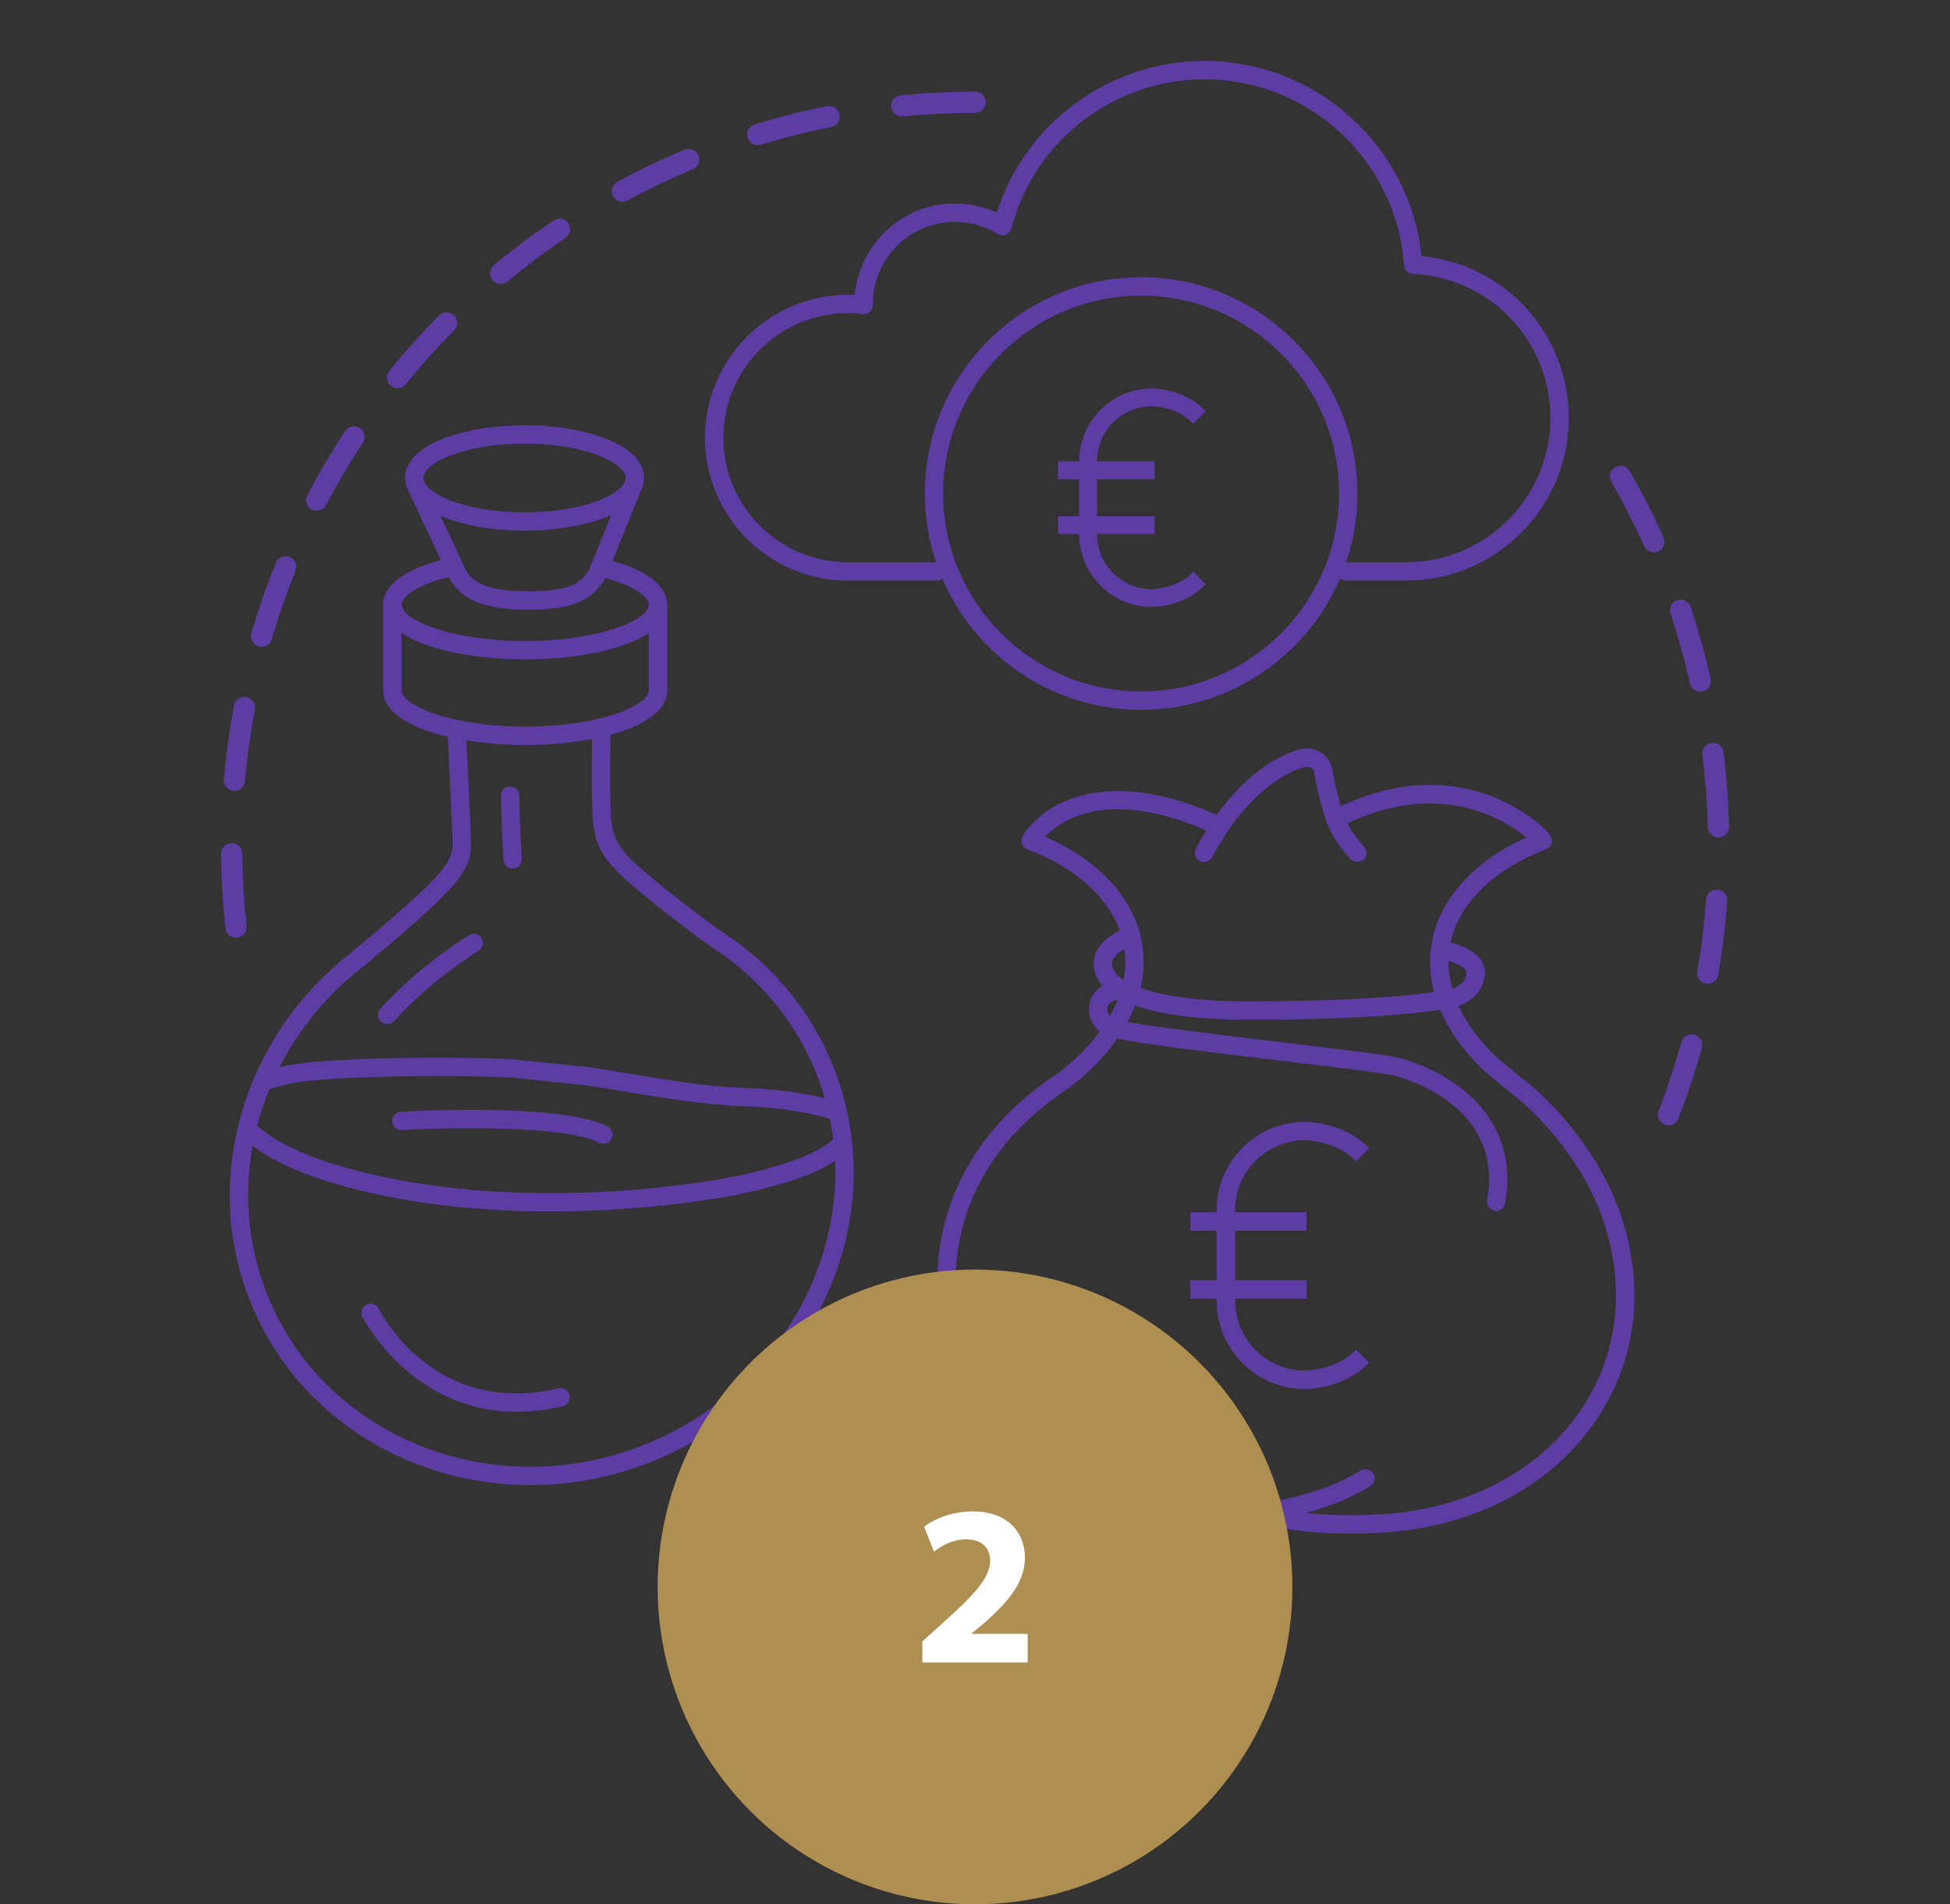 <?xml version="1.0" encoding="utf-8"?>
<!-- Generator: Adobe Illustrator 16.0.0, SVG Export Plug-In . SVG Version: 6.00 Build 0)  -->
<!DOCTYPE svg PUBLIC "-//W3C//DTD SVG 1.1//EN" "http://www.w3.org/Graphics/SVG/1.1/DTD/svg11.dtd">
<svg version="1.1" id="Calque_1" xmlns="http://www.w3.org/2000/svg" xmlns:xlink="http://www.w3.org/1999/xlink" x="0px" y="0px"
	 width="128px" height="125px" viewBox="0 0 128 125" enable-background="new 0 0 128 125" xml:space="preserve">
<rect x="0" y="0" width="128" height="125" fill="#333333" stroke="none"/>
<g>
	<path fill="#5D3DA3" d="M32.421,17.399c1.253-1.039,2.569-2.026,3.916-2.933c0.319-0.217,0.753-0.132,0.966,0.187
		c0.217,0.32,0.133,0.752-0.187,0.967c-1.307,0.882-2.587,1.843-3.805,2.854c-0.129,0.105-0.287,0.159-0.444,0.159
		c-0.201,0-0.399-0.085-0.537-0.251C32.085,18.083,32.125,17.645,32.421,17.399z M26.091,25.481c0.203,0,0.404-0.087,0.541-0.256
		c0.998-1.228,2.065-2.419,3.173-3.542c0.272-0.272,0.27-0.714-0.005-0.985c-0.272-0.269-0.713-0.267-0.986,0.006
		c-1.14,1.154-2.239,2.379-3.264,3.642c-0.242,0.299-0.197,0.738,0.102,0.981C25.781,25.431,25.937,25.481,26.091,25.481z
		 M44.938,9.823c-1.501,0.626-2.987,1.336-4.416,2.107c-0.338,0.182-0.464,0.606-0.281,0.945c0.125,0.232,0.365,0.367,0.613,0.367
		c0.112,0,0.227-0.028,0.332-0.085c1.388-0.748,2.831-1.438,4.29-2.047c0.353-0.148,0.522-0.557,0.374-0.913
		C45.7,9.843,45.29,9.676,44.938,9.823z M20.784,33.524c0.25,0,0.492-0.135,0.618-0.372c0.735-1.4,1.549-2.776,2.419-4.093
		c0.21-0.322,0.122-0.754-0.198-0.966c-0.323-0.21-0.754-0.122-0.966,0.198c-0.895,1.356-1.732,2.773-2.488,4.212
		c-0.181,0.341-0.048,0.763,0.292,0.941C20.564,33.499,20.676,33.524,20.784,33.524z M15.327,51.917
		c0.021,0.002,0.041,0.003,0.062,0.003c0.356,0,0.66-0.272,0.693-0.636c0.137-1.576,0.354-3.161,0.646-4.708
		c0.07-0.379-0.179-0.743-0.557-0.815c-0.378-0.068-0.743,0.179-0.815,0.557c-0.299,1.594-0.521,3.225-0.663,4.846
		C14.659,51.547,14.944,51.885,15.327,51.917z M15.49,61.554c0.024,0,0.051-0.001,0.075-0.002c0.382-0.041,0.66-0.388,0.618-0.77
		c-0.171-1.566-0.266-3.165-0.283-4.749c-0.004-0.381-0.314-0.688-0.697-0.688c-0.001,0-0.003,0-0.006,0
		c-0.386,0.003-0.693,0.319-0.688,0.704c0.016,1.631,0.113,3.272,0.29,4.886C14.836,61.291,15.139,61.554,15.49,61.554z
		 M16.974,42.426c0.064,0.018,0.13,0.027,0.196,0.027c0.3,0,0.579-0.197,0.667-0.501c0.443-1.513,0.969-3.022,1.563-4.488
		c0.144-0.355-0.027-0.762-0.384-0.906c-0.358-0.146-0.763,0.026-0.906,0.383c-0.612,1.508-1.153,3.063-1.61,4.619
		C16.391,41.93,16.604,42.317,16.974,42.426z M59.122,6.254c-0.382,0.039-0.664,0.379-0.625,0.762
		c0.035,0.361,0.338,0.628,0.693,0.628c0.022,0,0.046-0.001,0.067-0.003c1.565-0.154,3.164-0.231,4.75-0.231
		c0.385,0,0.697-0.313,0.697-0.697c0-0.384-0.312-0.697-0.697-0.697C62.375,6.016,60.731,6.096,59.122,6.254z M49.077,9.034
		c0.091,0.301,0.367,0.494,0.665,0.494c0.068,0,0.135-0.01,0.204-0.03c1.51-0.461,3.062-0.852,4.611-1.161
		c0.377-0.074,0.622-0.441,0.546-0.818c-0.074-0.379-0.439-0.621-0.818-0.547c-1.595,0.316-3.19,0.718-4.746,1.193
		C49.171,8.275,48.963,8.665,49.077,9.034z M106.021,30.66c-0.336,0.192-0.448,0.618-0.256,0.952
		c0.787,1.371,1.51,2.796,2.158,4.236c0.115,0.259,0.369,0.412,0.634,0.412c0.096,0,0.192-0.02,0.285-0.061
		c0.353-0.158,0.509-0.569,0.353-0.92c-0.663-1.482-1.413-2.949-2.225-4.36C106.78,30.585,106.356,30.468,106.021,30.66z
		 M112.354,48.765c-0.382,0.047-0.655,0.395-0.606,0.778c0.194,1.563,0.313,3.157,0.35,4.742c0.011,0.38,0.32,0.68,0.696,0.68
		c0.007,0,0.013,0,0.02,0c0.384-0.01,0.688-0.331,0.679-0.714c-0.039-1.63-0.161-3.272-0.361-4.879
		C113.08,48.989,112.73,48.72,112.354,48.765z M109.271,73.814c0.083,0.033,0.167,0.05,0.25,0.05c0.283,0,0.545-0.173,0.652-0.448
		c0.589-1.512,1.107-3.077,1.539-4.644c0.103-0.37-0.115-0.754-0.485-0.857c-0.371-0.104-0.753,0.115-0.856,0.485
		c-0.423,1.524-0.927,3.04-1.497,4.512C108.732,73.273,108.913,73.677,109.271,73.814z M112.097,64.578
		c0.334,0,0.63-0.242,0.686-0.579c0.279-1.601,0.479-3.235,0.593-4.855c0.029-0.385-0.26-0.72-0.643-0.747
		c-0.385-0.023-0.718,0.262-0.747,0.646c-0.111,1.576-0.304,3.165-0.575,4.719c-0.064,0.379,0.188,0.742,0.57,0.807
		C112.019,64.574,112.061,64.578,112.097,64.578z M110.092,39.396c-0.368,0.122-0.565,0.517-0.442,0.881
		c0.501,1.5,0.933,3.041,1.279,4.582c0.072,0.323,0.363,0.542,0.679,0.542c0.053,0,0.104-0.005,0.156-0.017
		c0.374-0.084,0.611-0.458,0.523-0.833c-0.357-1.585-0.798-3.171-1.314-4.715C110.85,39.472,110.458,39.275,110.092,39.396z
		 M60.516,104.897c0.016,0.001,0.032,0.001,0.049,0.001c0.362,0,0.668-0.279,0.695-0.646c0.026-0.387-0.263-0.717-0.647-0.744
		c-1.577-0.111-3.166-0.3-4.723-0.563c-0.377-0.065-0.739,0.19-0.802,0.569c-0.065,0.379,0.19,0.741,0.569,0.805
		C57.259,104.589,58.894,104.784,60.516,104.897z M65.408,104.999c1.626-0.047,3.27-0.17,4.875-0.374
		c0.382-0.05,0.654-0.396,0.605-0.777c-0.047-0.381-0.394-0.654-0.779-0.605c-1.563,0.198-3.158,0.321-4.741,0.364
		c-0.385,0.011-0.688,0.332-0.677,0.716c0.011,0.379,0.322,0.678,0.697,0.678C65.395,105,65.401,105,65.408,104.999z
		 M51.064,103.283c0.307,0,0.587-0.203,0.673-0.509c0.102-0.375-0.117-0.758-0.487-0.859c-1.524-0.417-3.043-0.915-4.518-1.485
		c-0.357-0.134-0.761,0.043-0.9,0.4c-0.138,0.362,0.042,0.766,0.4,0.901c1.519,0.583,3.083,1.099,4.649,1.529
		C50.942,103.274,51.005,103.283,51.064,103.283z M90.105,100.633l-0.048,0.002c-0.354,0.017-0.841,0.03-1.413,0.03
		c-1.688,0-4.12-0.128-6.045-0.745l-3.058,0.182H79.54c-6.967,0-13.236-3.477-16.156-8.395c-0.933-1.572-1.526-3.291-1.684-5.094
		c-0.028-0.305-0.05-0.605-0.073-0.911c-0.018-0.247-0.037-0.491-0.059-0.74c-0.172-2.051-0.131-9.154,7.684-14.386
		c0.011-0.007,0.757-0.505,1.678-1.418c0.479-0.474,0.899-0.961,1.263-1.455c-0.531-0.426-0.811-1.094-0.692-1.767
		c0.103-0.589,0.439-0.973,0.859-1.219c-0.086-0.104-0.142-0.194-0.178-0.26c-0.485-0.717-0.441-1.331-0.32-1.727
		c0.268-0.847,1.102-1.387,1.633-1.658c-0.82-2.238-2.975-4.154-6.06-5.331c-0.206-0.078-0.352-0.261-0.382-0.48
		c-0.082-0.59,1.145-1.634,1.479-1.881c1.562-1.158,5.085-2.649,11.329,0.104c0.736-1.026,2.755-3.532,5.417-4.288
		c0.513-0.147,1.056-0.061,1.482,0.235c0.416,0.285,0.679,0.738,0.727,1.243c0.038,0.453,0.313,1.481,0.527,2.234
		c5.787-2.677,10.004-0.904,12.129,0.523c0.054,0.038,0.108,0.075,0.165,0.113c1.636,1.146,1.586,1.568,1.567,1.705
		c-0.028,0.223-0.173,0.411-0.383,0.49c-0.456,0.177-0.887,0.367-1.302,0.571c-2.706,1.338-4.486,3.313-4.974,5.556
		c1.075,0.281,1.734,0.68,2.052,1.237c0.237,0.419,0.265,0.909,0.074,1.45c-0.237,0.677-0.833,1.215-1.601,1.477
		c0.438,0.953,1.084,1.896,1.935,2.797c0.149,0.16,0.304,0.318,0.471,0.479c0.318,0.306,1.057,0.899,1.651,1.378
		c0.419,0.335,0.779,0.628,0.954,0.782c2.492,2.238,4.503,5.135,5.513,7.94c1.763,4.884,1.228,9.791-1.5,13.819
		C101.727,97.721,96.382,100.416,90.105,100.633z M90.065,99.427c5.884-0.199,10.877-2.707,13.702-6.875
		c2.505-3.7,2.99-8.222,1.365-12.734c-0.945-2.625-2.835-5.343-5.183-7.451c-0.15-0.135-0.517-0.43-0.905-0.741
		c-0.647-0.517-1.377-1.104-1.735-1.449c-1.275-1.227-2.202-2.546-2.776-3.895c-3.948,0.595-9.862,0.655-12.161,0.655
		c-0.545,0-0.885-0.004-0.955-0.005c-3.376-0.038-5.531-0.444-6.908-0.925c-0.137,0.362-0.303,0.72-0.497,1.074
		c1.977,0.36,6.654,0.919,10.237,1.35c4.322,0.519,7.004,0.842,7.634,1.019c3.971,1.117,7.871,4.209,6.918,9.543
		c-0.051,0.291-0.307,0.496-0.593,0.496c-0.033,0-0.069-0.004-0.108-0.01c-0.324-0.061-0.543-0.371-0.486-0.699
		c1.022-5.712-4.375-7.695-6.055-8.165c-0.577-0.164-4.071-0.58-7.455-0.986c-5.221-0.625-9.178-1.113-10.768-1.454
		c-0.438,0.632-0.957,1.249-1.558,1.845c-1.014,1.002-1.825,1.541-1.86,1.564c-7.262,4.861-7.306,11.391-7.146,13.278
		c0.021,0.251,0.039,0.499,0.059,0.751c0.021,0.299,0.045,0.598,0.07,0.894c0.607,6.831,8.055,12.39,16.609,12.39l3.101-0.183
		c2.735-0.391,4.988-1.13,6.697-2.191c0.286-0.175,0.657-0.088,0.833,0.195c0.174,0.281,0.088,0.652-0.195,0.831
		c-1.185,0.734-2.601,1.322-4.219,1.763c1.827,0.195,3.593,0.148,4.276,0.117L90.065,99.427z M68.604,54.919
		c3.436,1.504,5.719,3.927,6.312,6.731c0.223,1.054,0.203,2.129-0.042,3.199c1.188,0.425,3.198,0.841,6.559,0.875
		c0.084,0.004,7.887,0.079,12.702-0.606c-0.299-1.139-0.348-2.288-0.115-3.416c0.568-2.798,2.798-5.21,6.172-6.726
		c-1.479-1.22-5.628-3.8-11.753-0.932c0.301,0.568,0.665,1.077,1.086,1.509c0.233,0.24,0.229,0.622-0.012,0.855
		c-0.114,0.112-0.268,0.17-0.418,0.17c-0.16,0-0.314-0.06-0.435-0.183c-0.648-0.667-1.181-1.475-1.579-2.391
		c-0.007-0.015-0.009-0.029-0.015-0.044c-0.003-0.008-0.007-0.014-0.009-0.021c-0.069-0.232-0.695-2.299-0.771-3.158
		c-0.018-0.19-0.123-0.298-0.207-0.355c-0.132-0.093-0.305-0.117-0.469-0.07c-2.863,0.814-5.002,4.172-5.023,4.208
		c-0.002,0.002-0.005,0.004-0.005,0.006c-0.003,0.003-0.005,0.006-0.008,0.01c-0.64,0.944-1.001,1.659-1.005,1.666
		c-0.107,0.21-0.319,0.333-0.538,0.333c-0.09,0-0.186-0.021-0.273-0.063c-0.298-0.152-0.414-0.514-0.267-0.812
		c0.013-0.025,0.256-0.503,0.693-1.199C72.667,51.697,69.621,53.849,68.604,54.919z M95.083,63.082
		c-0.006,0.603,0.076,1.213,0.245,1.821c0.43-0.143,0.764-0.416,0.876-0.745c0.095-0.263,0.062-0.378,0.015-0.455
		C96.154,63.587,95.916,63.327,95.083,63.082z M73.195,63.804c0.023,0.03,0.04,0.065,0.057,0.104c0.002,0,0.116,0.173,0.493,0.411
		c0.131-0.683,0.153-1.365,0.059-2.033c-0.334,0.2-0.688,0.483-0.789,0.807C72.971,63.229,72.943,63.445,73.195,63.804z
		 M72.855,66.681c0.198-0.354,0.369-0.707,0.512-1.064c-0.32,0.071-0.626,0.218-0.679,0.528
		C72.654,66.333,72.725,66.529,72.855,66.681z M46.272,28.731c0-2.21,0.771-4.24,2.053-5.846c1.721-2.151,4.364-3.534,7.328-3.534
		c0.149,0,0.301,0.004,0.459,0.011c0.299-3.361,3.131-6.007,6.572-6.007c0.947,0,1.883,0.208,2.746,0.604
		C67.312,8.06,72.82,4,79.076,4C86.4,4,92.555,9.585,93.318,16.81c5.454,0.515,9.656,5.083,9.656,10.627
		c0,4.779-3.157,8.835-7.496,10.19c-1.006,0.315-2.071,0.483-3.18,0.483h-3.939c-0.149,0-0.288-0.058-0.395-0.151
		c-2.169,5.073-7.207,8.634-13.064,8.634c-5.839,0-10.868-3.547-13.045-8.598c-0.099,0.071-0.22,0.115-0.352,0.115h-5.85
		C50.481,38.11,46.272,33.903,46.272,28.731z M47.48,28.731c0,4.506,3.667,8.173,8.173,8.173h5.789
		c-0.476-1.417-0.738-2.933-0.738-4.509c0-7.829,6.369-14.198,14.196-14.198c7.832,0,14.202,6.37,14.202,14.198
		c0,1.576-0.264,3.092-0.739,4.509h3.936c5.221,0,9.469-4.247,9.469-9.467c0-5.074-3.97-9.229-9.032-9.457
		c-0.308-0.014-0.557-0.255-0.576-0.562c-0.468-6.848-6.213-12.211-13.083-12.211c-5.962,0-11.181,4.023-12.688,9.787
		c-0.05,0.184-0.181,0.335-0.36,0.407c-0.178,0.07-0.378,0.055-0.539-0.045c-0.85-0.52-1.818-0.793-2.804-0.793
		c-2.973,0-5.392,2.418-5.392,5.392c0.002,0.015,0.003,0.042,0.003,0.065c0,0.173-0.075,0.336-0.203,0.452
		c-0.127,0.115-0.297,0.168-0.471,0.148c-0.355-0.042-0.673-0.063-0.969-0.063C51.147,20.556,47.48,24.223,47.48,28.731z
		 M74.9,45.388c7.167,0,12.996-5.829,12.996-12.993c0-7.165-5.829-12.991-12.996-12.991c-7.162,0-12.991,5.826-12.991,12.991
		C61.91,39.56,67.738,45.388,74.9,45.388z M51.504,89.495c-2.115,2.63-4.887,4.797-8.145,6.206
		c-2.792,1.211-5.696,1.783-8.532,1.783c-7.772,0-15.047-4.294-18.196-11.563c-1.64-3.779-1.986-7.929-1.003-11.996v-0.001
		c0.256-1.06,0.604-2.112,1.032-3.119c1.393-3.278,3.644-6.175,6.512-8.374c0.005-0.005,0.011-0.01,0.016-0.014
		c2.272-1.894,3.754-3.187,4.727-4.133c1.726-1.685,1.825-2.277,1.79-3.188c-0.051-1.385-0.25-5.378-0.317-6.738
		c-0.284-0.066-0.561-0.14-0.824-0.218c-2.018-0.599-3.41-1.548-3.41-2.83v-5.6c0-0.007-0.001-0.014-0.001-0.02
		c0-1.248,1.341-2.277,3.789-2.929l-2.11-4.483c-0.155-0.282-0.241-0.583-0.241-0.906c0-2.248,4.041-3.461,7.843-3.461
		c1.842,0,3.742,0.286,5.208,0.836c1.56,0.583,2.635,1.466,2.635,2.625c0,0.304-0.077,0.586-0.213,0.853l-1.861,4.592
		c2.323,0.655,3.596,1.665,3.596,2.873c0,0.011-0.001,0.021-0.002,0.032v5.587c0,1.349-1.54,2.328-3.724,2.919
		c-0.015,0.966-0.042,3.242,0.005,4.816c0.058,1.891,0.31,2.57,2.485,4.391c1.898,1.594,3.892,3.058,4.659,3.617
		c0.007,0.004,0.016,0.008,0.025,0.016l0-0.001c3.233,2.051,5.739,4.969,7.248,8.442c0.456,1.051,0.818,2.168,1.079,3.317
		c0.156,0.689,0.273,1.389,0.35,2.079l0,0C56.503,80.167,54.806,85.396,51.504,89.495z M49.708,78.133
		c-2.939,0.739-13.61,2.416-23.759,0.503c-5.145-0.968-7.893-2.293-9.363-3.425c-0.641,3.487-0.25,7.003,1.151,10.232
		c4.034,9.308,15.313,13.411,25.141,9.15c7.493-3.246,12.269-10.691,11.934-18.393C53.47,77.1,51.522,77.678,49.708,78.133z
		 M23.931,63.369c-2.351,1.8-4.262,4.092-5.586,6.679c0.042-0.011,0.086-0.015,0.128-0.024c0.098-0.024,0.197-0.047,0.299-0.067
		c0.072-0.015,0.141-0.025,0.214-0.039c0.107-0.021,0.215-0.04,0.327-0.06c0.072-0.011,0.141-0.021,0.214-0.03
		c0.123-0.02,0.25-0.036,0.377-0.052c0.064-0.008,0.127-0.018,0.19-0.024c0.194-0.02,0.392-0.04,0.595-0.057
		c0.263-0.022,0.537-0.043,0.818-0.059c0.089-0.007,0.181-0.012,0.271-0.018c0.194-0.013,0.39-0.025,0.592-0.037
		c0.113-0.005,0.228-0.012,0.341-0.018c0.188-0.01,0.38-0.019,0.574-0.024c0.117-0.005,0.237-0.01,0.356-0.015
		c0.204-0.009,0.41-0.016,0.618-0.023c0.11-0.004,0.218-0.009,0.33-0.012c0.278-0.009,0.556-0.017,0.835-0.023
		c0.095-0.002,0.19-0.004,0.285-0.007c0.26-0.005,0.522-0.01,0.784-0.015c0.14-0.001,0.279-0.002,0.419-0.002
		c0.183-0.002,0.368-0.004,0.551-0.006c0.151-0.001,0.3-0.002,0.451-0.003c0.17-0.001,0.342-0.002,0.511-0.002
		c0.09,0,0.181-0.001,0.269-0.001c0.09,0,0.178,0,0.268,0c0.048,0.001,0.096,0.001,0.145,0.001c0.245,0.001,0.487,0.002,0.727,0.005
		c0.021,0,0.046,0,0.068,0c0.538,0.005,1.061,0.009,1.562,0.021c0.041,0,0.08,0,0.12,0.002c0.198,0.004,0.391,0.009,0.582,0.015
		c0.061,0.002,0.122,0.004,0.183,0.006c0.172,0.005,0.341,0.011,0.507,0.018c0.054,0.002,0.112,0.004,0.167,0.006
		c0.213,0.009,0.42,0.017,0.618,0.027c0.01,0,0.021,0,0.034,0.002l5.016,0.521c0.883,0.136,1.732,0.277,2.577,0.417
		c2.655,0.444,5.163,0.859,7.695,0.946c0.337,0.011,0.66,0.029,0.973,0.051c0.09,0.006,0.178,0.013,0.267,0.021
		c0.228,0.017,0.451,0.033,0.666,0.056c0.084,0.008,0.167,0.017,0.247,0.025c0.27,0.03,0.533,0.06,0.779,0.095
		c0.009,0.002,0.02,0.003,0.03,0.004c0.261,0.038,0.507,0.075,0.744,0.118c0.066,0.012,0.131,0.024,0.197,0.033
		c0.169,0.033,0.334,0.066,0.493,0.096c0.064,0.014,0.125,0.027,0.187,0.041c0.187,0.042,0.367,0.081,0.534,0.125
		c0.016,0.003,0.033,0.007,0.046,0.011c0.005,0.001,0.011,0.003,0.016,0.004c-0.208-0.724-0.46-1.429-0.752-2.103
		c-1.41-3.251-3.758-5.982-6.786-7.903c-0.002-0.002-0.005-0.004-0.008-0.006c-0.025-0.015-0.048-0.031-0.071-0.046
		c-0.814-0.591-2.818-2.066-4.735-3.674c-2.456-2.057-2.846-3.025-2.913-5.278c-0.046-1.452-0.027-3.487-0.011-4.578
		c-1.36,0.258-2.876,0.391-4.387,0.391c-1.322,0-2.648-0.101-3.868-0.298c0.08,1.573,0.256,5.15,0.304,6.45
		c0.074,2.027-0.473,2.894-6.938,8.28C23.958,63.346,23.941,63.359,23.931,63.369z M34.475,47.691c4.952,0,8.114-1.407,8.114-2.379
		v-3.759c-1.691,1.135-4.915,1.726-8.113,1.727c-3.199-0.001-6.425-0.592-8.116-1.728v3.76
		C26.359,46.284,29.521,47.691,34.475,47.691z M27.795,31.375c0,0.941,2.525,2.252,6.638,2.252c4.111,0,6.637-1.312,6.637-2.252
		c0-0.941-2.526-2.253-6.637-2.253C30.32,29.122,27.795,30.434,27.795,31.375z M28.915,33.877l1.628,3.458
		c0.292,0.637,1.032,1.477,4.075,1.477c2.452,0,3.486-0.372,4.071-1.474l1.434-3.535c-1.518,0.678-3.638,1.031-5.689,1.031
		C32.458,34.834,30.42,34.506,28.915,33.877z M26.358,39.693c0,0.97,3.162,2.378,8.118,2.381c4.953-0.003,8.115-1.411,8.115-2.381
		c0-0.489-0.9-1.221-2.859-1.752c-0.94,1.725-2.657,2.078-5.114,2.078c-1.78,0-4.245-0.226-5.153-2.146
		C27.334,38.406,26.358,39.175,26.358,39.693z M16.882,73.881c0.005,0.005,0.012,0.01,0.018,0.016
		c0.055,0.053,0.114,0.102,0.176,0.158c0.011,0.009,0.022,0.02,0.034,0.024c0.065,0.06,0.138,0.115,0.214,0.177
		c0.01,0.007,0.02,0.015,0.029,0.02c0.082,0.063,0.167,0.125,0.264,0.193c0.001,0.002,0.004,0.004,0.006,0.004
		c0.094,0.066,0.195,0.131,0.303,0.197c0.009,0.006,0.017,0.012,0.026,0.018c0.105,0.069,0.217,0.135,0.335,0.202
		c0.016,0.01,0.03,0.019,0.046,0.028c0.117,0.064,0.239,0.135,0.369,0.201c0.02,0.012,0.041,0.023,0.062,0.035
		c0.13,0.066,0.267,0.132,0.409,0.203c0.024,0.009,0.047,0.021,0.072,0.032c0.146,0.069,0.297,0.141,0.457,0.208
		c0.023,0.011,0.046,0.021,0.071,0.031c0.165,0.071,0.339,0.143,0.521,0.218c0.016,0.007,0.032,0.009,0.045,0.015
		c0.186,0.074,0.377,0.146,0.578,0.217c0.012,0.005,0.025,0.01,0.039,0.016c0.201,0.07,0.412,0.145,0.631,0.216
		c0.03,0.01,0.06,0.02,0.089,0.03c0.214,0.068,0.435,0.136,0.666,0.204c0.041,0.01,0.081,0.022,0.121,0.034
		c0.231,0.066,0.467,0.136,0.714,0.2c0.046,0.012,0.092,0.024,0.139,0.038c0.25,0.063,0.509,0.127,0.775,0.193
		c0.044,0.012,0.09,0.022,0.136,0.029c0.278,0.068,0.564,0.132,0.862,0.195c0.032,0.006,0.068,0.013,0.101,0.02
		c0.318,0.069,0.642,0.134,0.981,0.197c9.939,1.871,20.372,0.234,23.244-0.489c0.119-0.027,0.242-0.06,0.363-0.093
		c0.068-0.018,0.137-0.032,0.204-0.051c0.058-0.016,0.116-0.032,0.174-0.048c0.066-0.019,0.134-0.035,0.202-0.054
		c0.059-0.018,0.12-0.034,0.182-0.053c0.068-0.02,0.135-0.036,0.203-0.057c0.061-0.018,0.12-0.035,0.18-0.055
		c0.069-0.017,0.135-0.037,0.203-0.059c0.061-0.02,0.122-0.038,0.181-0.055c0.067-0.021,0.134-0.044,0.199-0.066
		c0.062-0.021,0.124-0.038,0.185-0.059c0.063-0.022,0.128-0.046,0.192-0.066c0.062-0.021,0.123-0.042,0.184-0.064
		c0.063-0.023,0.125-0.043,0.187-0.067c0.062-0.023,0.122-0.047,0.183-0.068c0.059-0.024,0.118-0.049,0.178-0.073
		c0.061-0.022,0.12-0.048,0.18-0.073c0.057-0.024,0.113-0.048,0.169-0.071c0.06-0.027,0.117-0.055,0.176-0.079
		c0.054-0.025,0.107-0.052,0.161-0.078c0.058-0.025,0.115-0.056,0.17-0.085c0.05-0.025,0.1-0.049,0.149-0.076
		c0.055-0.031,0.109-0.06,0.165-0.092c0.044-0.027,0.089-0.054,0.133-0.077c0.054-0.034,0.107-0.07,0.16-0.101
		c0.039-0.027,0.081-0.054,0.118-0.079c0.054-0.036,0.103-0.075,0.153-0.11c0.033-0.026,0.067-0.053,0.101-0.079
		c0.052-0.039,0.1-0.082,0.147-0.123c0.025-0.024,0.055-0.048,0.079-0.073c0.006-0.005,0.011-0.009,0.017-0.014
		c-0.057-0.443-0.131-0.886-0.222-1.329c-1.019-0.302-2.883-0.724-5.547-0.813c-2.61-0.09-5.275-0.531-7.852-0.961
		c-0.841-0.143-1.685-0.279-2.534-0.411l-4.988-0.521c-3.338-0.154-9.045-0.136-12.76,0.168c-1.254,0.103-2.3,0.308-3.115,0.611
		C17.358,72.282,17.092,73.079,16.882,73.881z M25.414,67.217c0.164,0,0.328-0.063,0.446-0.195c2.548-2.791,5.514-4.585,5.543-4.604
		c0.285-0.174,0.376-0.543,0.207-0.828c-0.172-0.284-0.542-0.379-0.827-0.207c-0.129,0.075-3.143,1.901-5.814,4.824
		c-0.224,0.248-0.206,0.629,0.04,0.854C25.124,67.168,25.269,67.217,25.414,67.217z M33.656,57.016c0.018,0,0.036,0,0.052-0.001
		c0.333-0.026,0.58-0.318,0.55-0.652c-0.121-1.426-0.166-4.115-0.166-4.144c-0.003-0.329-0.273-0.594-0.602-0.594
		c-0.003,0-0.006,0-0.01,0c-0.333,0.005-0.599,0.281-0.594,0.614c0.001,0.112,0.043,2.758,0.169,4.227
		C33.083,56.781,33.347,57.016,33.656,57.016z M36.659,91.128c-8.13,1.915-11.644-4.93-11.79-5.221
		c-0.148-0.299-0.508-0.421-0.807-0.276c-0.298,0.15-0.422,0.511-0.274,0.81c0.037,0.069,3.168,6.228,10.122,6.228
		c0.938,0,1.948-0.113,3.026-0.366c0.324-0.075,0.525-0.401,0.449-0.727C37.308,91.25,36.983,91.047,36.659,91.128z M26.306,72.973
		c-0.333,0.021-0.587,0.305-0.566,0.635c0.019,0.335,0.303,0.585,0.637,0.569c2.856-0.168,10.75-0.34,12.942,0.831
		c0.093,0.05,0.189,0.07,0.286,0.07c0.213,0,0.423-0.113,0.532-0.315c0.157-0.294,0.046-0.663-0.248-0.817
		C36.948,72.374,26.741,72.946,26.306,72.973z"/>
	<g>
		<g>
			<path fill="#5D3DA3" stroke="#5D3DA3" stroke-width="0.2" stroke-miterlimit="10" d="M85.662,91.08
				c-3.145,0-5.704-2.559-5.704-5.703v-5.941c0-3.144,2.56-5.702,5.704-5.702c0.099,0,2.455,0.02,4.071,1.632l-0.717,0.717
				c-1.319-1.319-3.334-1.336-3.354-1.336c-2.584,0-4.69,2.103-4.69,4.689v5.941c0,2.588,2.106,4.689,4.69,4.689
				c0.021,0,2.045-0.021,3.354-1.334l0.717,0.716C88.117,91.061,85.761,91.08,85.662,91.08z"/>
			
				<rect x="78.24" y="79.675" fill="#5D3DA3" stroke="#5D3DA3" stroke-width="0.2" stroke-miterlimit="10" width="7.422" height="1.012"/>
			
				<rect x="78.24" y="84.13" fill="#5D3DA3" stroke="#5D3DA3" stroke-width="0.2" stroke-miterlimit="10" width="7.422" height="1.01"/>
		</g>
	</g>
	<g>
		<g>
			<path fill="#5D3DA3" stroke="#5D3DA3" stroke-width="0.35" stroke-miterlimit="10" d="M75.615,39.668
				c-2.536,0-4.601-2.063-4.601-4.602v-4.792c0-2.536,2.064-4.6,4.601-4.6c0.08,0,1.981,0.014,3.285,1.317l-0.577,0.577
				c-1.065-1.065-2.691-1.078-2.708-1.078c-2.088,0-3.782,1.699-3.782,3.784v4.792c0,2.087,1.694,3.784,3.782,3.784
				c0.016,0,1.65-0.018,2.708-1.078l0.577,0.577C77.597,39.652,75.695,39.668,75.615,39.668z"/>
			
				<rect x="69.626" y="30.464" fill="#5D3DA3" stroke="#5D3DA3" stroke-width="0.35" stroke-miterlimit="10" width="5.989" height="0.817"/>
			
				<rect x="69.626" y="34.059" fill="#5D3DA3" stroke="#5D3DA3" stroke-width="0.35" stroke-miterlimit="10" width="5.989" height="0.817"/>
		</g>
	</g>
</g>
<g>
	<circle fill="#AE8E51" cx="64" cy="104.167" r="20.833"/>
	<g>
		<path fill="#FFFFFF" d="M60.542,109.124v-1.38l1.26-1.14c2.13-1.905,3.165-3,3.195-4.14c0-0.795-0.48-1.425-1.605-1.425
			c-0.84,0-1.575,0.42-2.085,0.81l-0.645-1.635c0.735-0.556,1.875-1.005,3.195-1.005c2.205,0,3.42,1.29,3.42,3.06
			c0,1.635-1.186,2.939-2.595,4.2l-0.9,0.75v0.029h3.675v1.875H60.542z"/>
	</g>
</g>
</svg>
